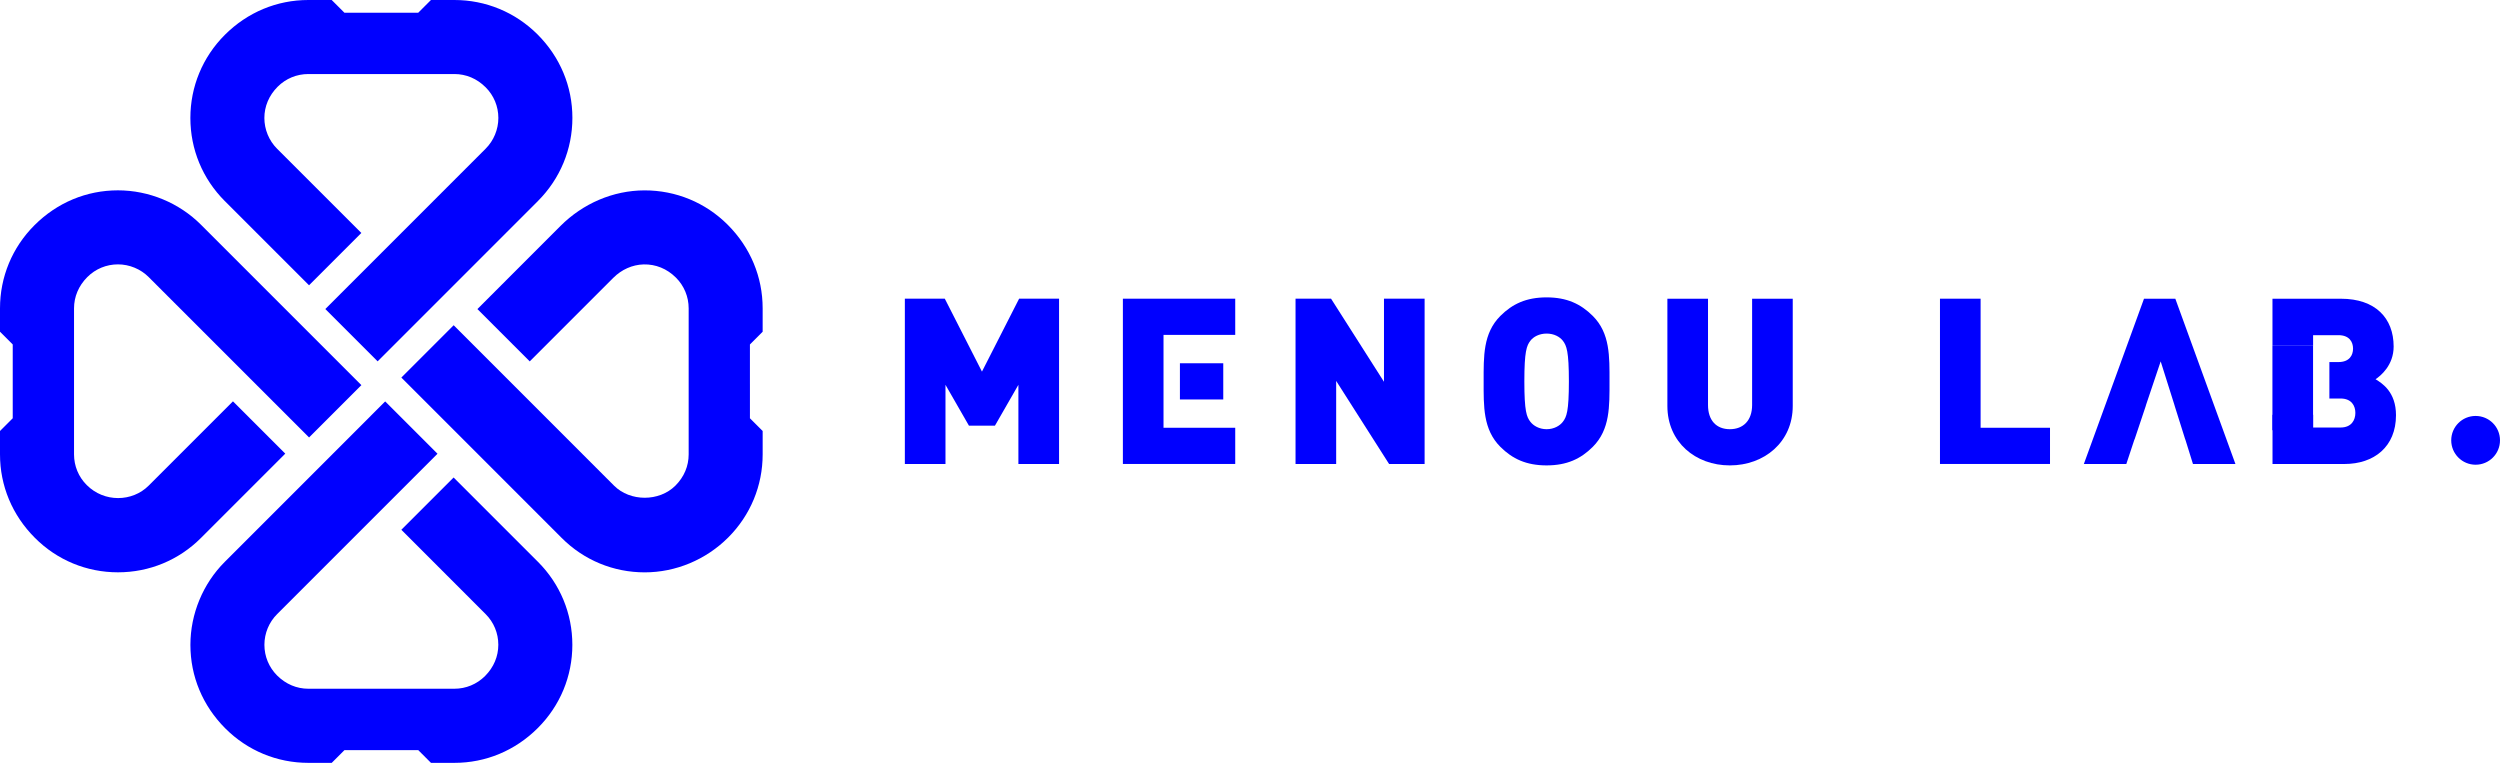<?xml version="1.0" encoding="UTF-8"?>
<svg id="_レイヤー_2" data-name="レイヤー 2" xmlns="http://www.w3.org/2000/svg" viewBox="0 0 626.4 191.11">
  <defs>
    <style>
      .cls-1 {
        fill: none;
      }

      .cls-2 {
        fill: #00f;
      }
    </style>
  </defs>
  <g id="_テキスト" data-name="テキスト">
    <g>
      <g>
        <path class="cls-2" d="m71.48,113.67l-13.11-13.11-21.12,21.12c-4.11,4.11-11.13,4.25-15.51-.14-2.06-2.05-3.19-4.79-3.19-7.69v-36.59c0-2.9,1.13-5.63,3.32-7.83,2.06-2.06,4.79-3.19,7.69-3.19,2.86,0,5.67,1.16,7.69,3.18l23.05,23.05,3.07,3.07,14.07,14.07,13.11-13.11-14.07-14.07-3.07-3.07h0s-23.05-23.05-23.05-23.05c-5.47-5.48-13.06-8.62-20.8-8.62-7.86,0-15.25,3.06-20.94,8.76C3.06,62.01,0,69.4,0,77.26v5.86c1.21,1.21,1.94,1.94,3.19,3.19v8.64s0,9.85,0,9.85C1.94,106.05,1.21,106.79,0,107.99v5.85c0,7.86,3.06,15.25,8.76,20.94,5.55,5.56,12.94,8.62,20.8,8.62,7.86,0,15.25-3.06,20.8-8.62l21.12-21.12Z"/>
        <path class="cls-2" d="m77.43,71.48l13.11-13.11-21.12-21.11c-2.03-2.03-3.18-4.83-3.18-7.7s1.13-5.63,3.33-7.83c2.05-2.05,4.78-3.18,7.69-3.18h36.59c2.91,0,5.64,1.13,7.83,3.32,2.06,2.05,3.19,4.79,3.19,7.69,0,2.87-1.16,5.67-3.18,7.69l-26.12,26.12h0s-14.06,14.06-14.06,14.06l13.11,13.11,16.9-16.9h0s23.28-23.29,23.28-23.29c5.55-5.56,8.62-12.95,8.62-20.81s-3.06-15.25-8.76-20.94C129.09,3.06,121.7,0,113.84,0h-5.86c-1.21,1.21-1.94,1.94-3.19,3.19h-8.64s-9.85,0-9.85,0C85.05,1.94,84.32,1.21,83.11,0h-5.85c-7.86,0-15.25,3.06-20.94,8.75-5.55,5.56-8.62,12.95-8.62,20.81,0,7.86,3.06,15.25,8.62,20.81l21.12,21.12Z"/>
        <path class="cls-2" d="m113.67,119.63l-13.11,13.11,21.11,21.12c2.06,2.05,3.19,4.79,3.19,7.69,0,2.9-1.13,5.63-3.32,7.83-2.06,2.06-4.79,3.19-7.69,3.19h-36.59c-2.9,0-5.63-1.13-7.83-3.32-2.05-2.06-3.18-4.79-3.18-7.69s1.16-5.67,3.19-7.69l26.12-26.12,14.06-14.06-13.11-13.11-17.71,17.72h0s-22.47,22.47-22.47,22.47c-5.48,5.47-8.62,13.06-8.62,20.81,0,7.86,3.06,15.25,8.76,20.94,5.56,5.56,12.95,8.62,20.8,8.62h5.85c1.21-1.21,1.94-1.94,3.19-3.19h8.64s9.85,0,9.85,0c1.25,1.25,1.98,1.98,3.19,3.19h5.86c7.86,0,15.25-3.06,20.94-8.76,5.55-5.56,8.62-12.94,8.62-20.8,0-7.86-3.06-15.25-8.62-20.81l-21.12-21.12Z"/>
        <path class="cls-2" d="m187.9,96.16v-9.85c1.25-1.25,1.98-1.98,3.19-3.19v-5.86c0-7.86-3.06-15.25-8.75-20.94-5.57-5.57-12.98-8.63-20.86-8.62-7.9.02-15.43,3.31-21.02,8.89l-20.84,20.85,13.11,13.11,20.96-20.96c2.02-2.02,4.73-3.27,7.58-3.34,3-.07,5.84,1.06,8.1,3.32,2.05,2.05,3.18,4.79,3.18,7.69v36.59c0,2.91-1.13,5.64-3.32,7.83-4.06,4.05-11.33,4.05-15.38,0l-24.87-24.88h0s-15.31-15.31-15.31-15.31l-13.11,13.11,14.06,14.06,1.25,1.25,24.87,24.88c5.55,5.56,12.95,8.62,20.8,8.62,7.74,0,15.33-3.14,20.94-8.76,5.55-5.56,8.61-12.95,8.61-20.81v-5.85c-1.21-1.21-1.94-1.94-3.19-3.19v-8.64Z"/>
      </g>
      <g>
        <path class="cls-2" d="m255.17,116.26v-19.84l-5.88,10.24h-6.51l-5.88-10.24v19.84h-10.18v-41.42h10.01l9.31,18.27,9.31-18.27h10.01v41.42h-10.18Z"/>
        <path class="cls-2" d="m348.05,116.26l-13.26-20.82v20.82h-10.18v-41.42h8.9l13.26,20.82v-20.82h10.18v41.42h-8.9Z"/>
        <path class="cls-2" d="m399.09,111.96c-3.02,3.02-6.51,4.65-11.58,4.65s-8.55-1.63-11.58-4.65c-4.36-4.36-4.19-10.18-4.19-16.4s-.17-12.04,4.19-16.4c3.02-3.02,6.51-4.65,11.58-4.65s8.55,1.63,11.58,4.65c4.36,4.36,4.19,10.18,4.19,16.4s.17,12.04-4.19,16.4Zm-7.5-26.58c-.76-.99-2.21-1.8-4.07-1.8s-3.32.81-4.07,1.8c-.93,1.22-1.51,2.62-1.51,10.18s.58,8.9,1.51,10.12c.76.99,2.21,1.86,4.07,1.86s3.32-.87,4.07-1.86c.93-1.22,1.51-2.56,1.51-10.12s-.58-8.96-1.51-10.18Z"/>
        <path class="cls-2" d="m433.43,116.61c-8.61,0-15.65-5.82-15.65-14.89v-26.87h10.18v26.64c0,3.84,2.09,6.05,5.47,6.05s5.58-2.21,5.58-6.05v-26.64h10.18v26.87c0,9.07-7.15,14.89-15.76,14.89Z"/>
        <path class="cls-2" d="m486.08,116.26v-41.42h10.18v32.34h17.39v9.07h-27.57Z"/>
        <path class="cls-2" d="m620.29,116.44c-3.37,0-6.11-2.73-6.11-6.11s2.73-6.11,6.11-6.11,6.11,2.73,6.11,6.11-2.73,6.11-6.11,6.11Z"/>
        <g>
          <path class="cls-2" d="m281.35,116.26v-41.42h28.15v9.07h-17.97v23.27h17.97v9.07h-28.15Z"/>
          <rect class="cls-2" x="295.64" y="91.02" width="10.86" height="9.07"/>
        </g>
        <g>
          <polygon class="cls-1" points="547.53 110.1 549.47 116.26 547.55 110.1 547.53 110.1"/>
          <polygon class="cls-1" points="532.77 116.26 534.84 110.1 534.81 110.1 532.77 116.26"/>
          <polygon class="cls-1" points="541.38 90.55 544.86 101.61 544.87 101.61 541.38 90.55"/>
          <polygon class="cls-1" points="537.66 101.61 537.68 101.61 541.38 90.55 537.66 101.61"/>
          <polygon class="cls-2" points="537.66 101.61 541.38 90.55 544.87 101.61 544.86 101.61 547.53 110.1 547.55 110.1 549.47 116.26 560.11 116.26 545.05 74.85 537.2 74.85 522.13 116.26 532.77 116.26 534.81 110.1 534.84 110.1 537.68 101.61 537.66 101.61"/>
        </g>
        <g>
          <rect class="cls-2" x="569.38" y="86.65" width="10.18" height="21.15"/>
          <path class="cls-2" d="m595.21,95.03c1.28-.87,4.54-3.49,4.54-8.2,0-7.15-4.6-11.98-13.2-11.98h-17.16v11.8h10.18v-2.67h6.34c2.79,0,3.67,1.75,3.67,3.37s-.87,3.37-3.67,3.37h.36-2.62v9.13h2.79c2.79,0,3.72,1.86,3.72,3.61s-.93,3.66-3.72,3.66h-6.86v-3.19h-10.18v12.33h18.03c7.39,0,12.91-4.3,12.91-12.22,0-5.82-3.43-7.97-5.12-9.02Z"/>
        </g>
      </g>
    </g>
  </g>
</svg>
